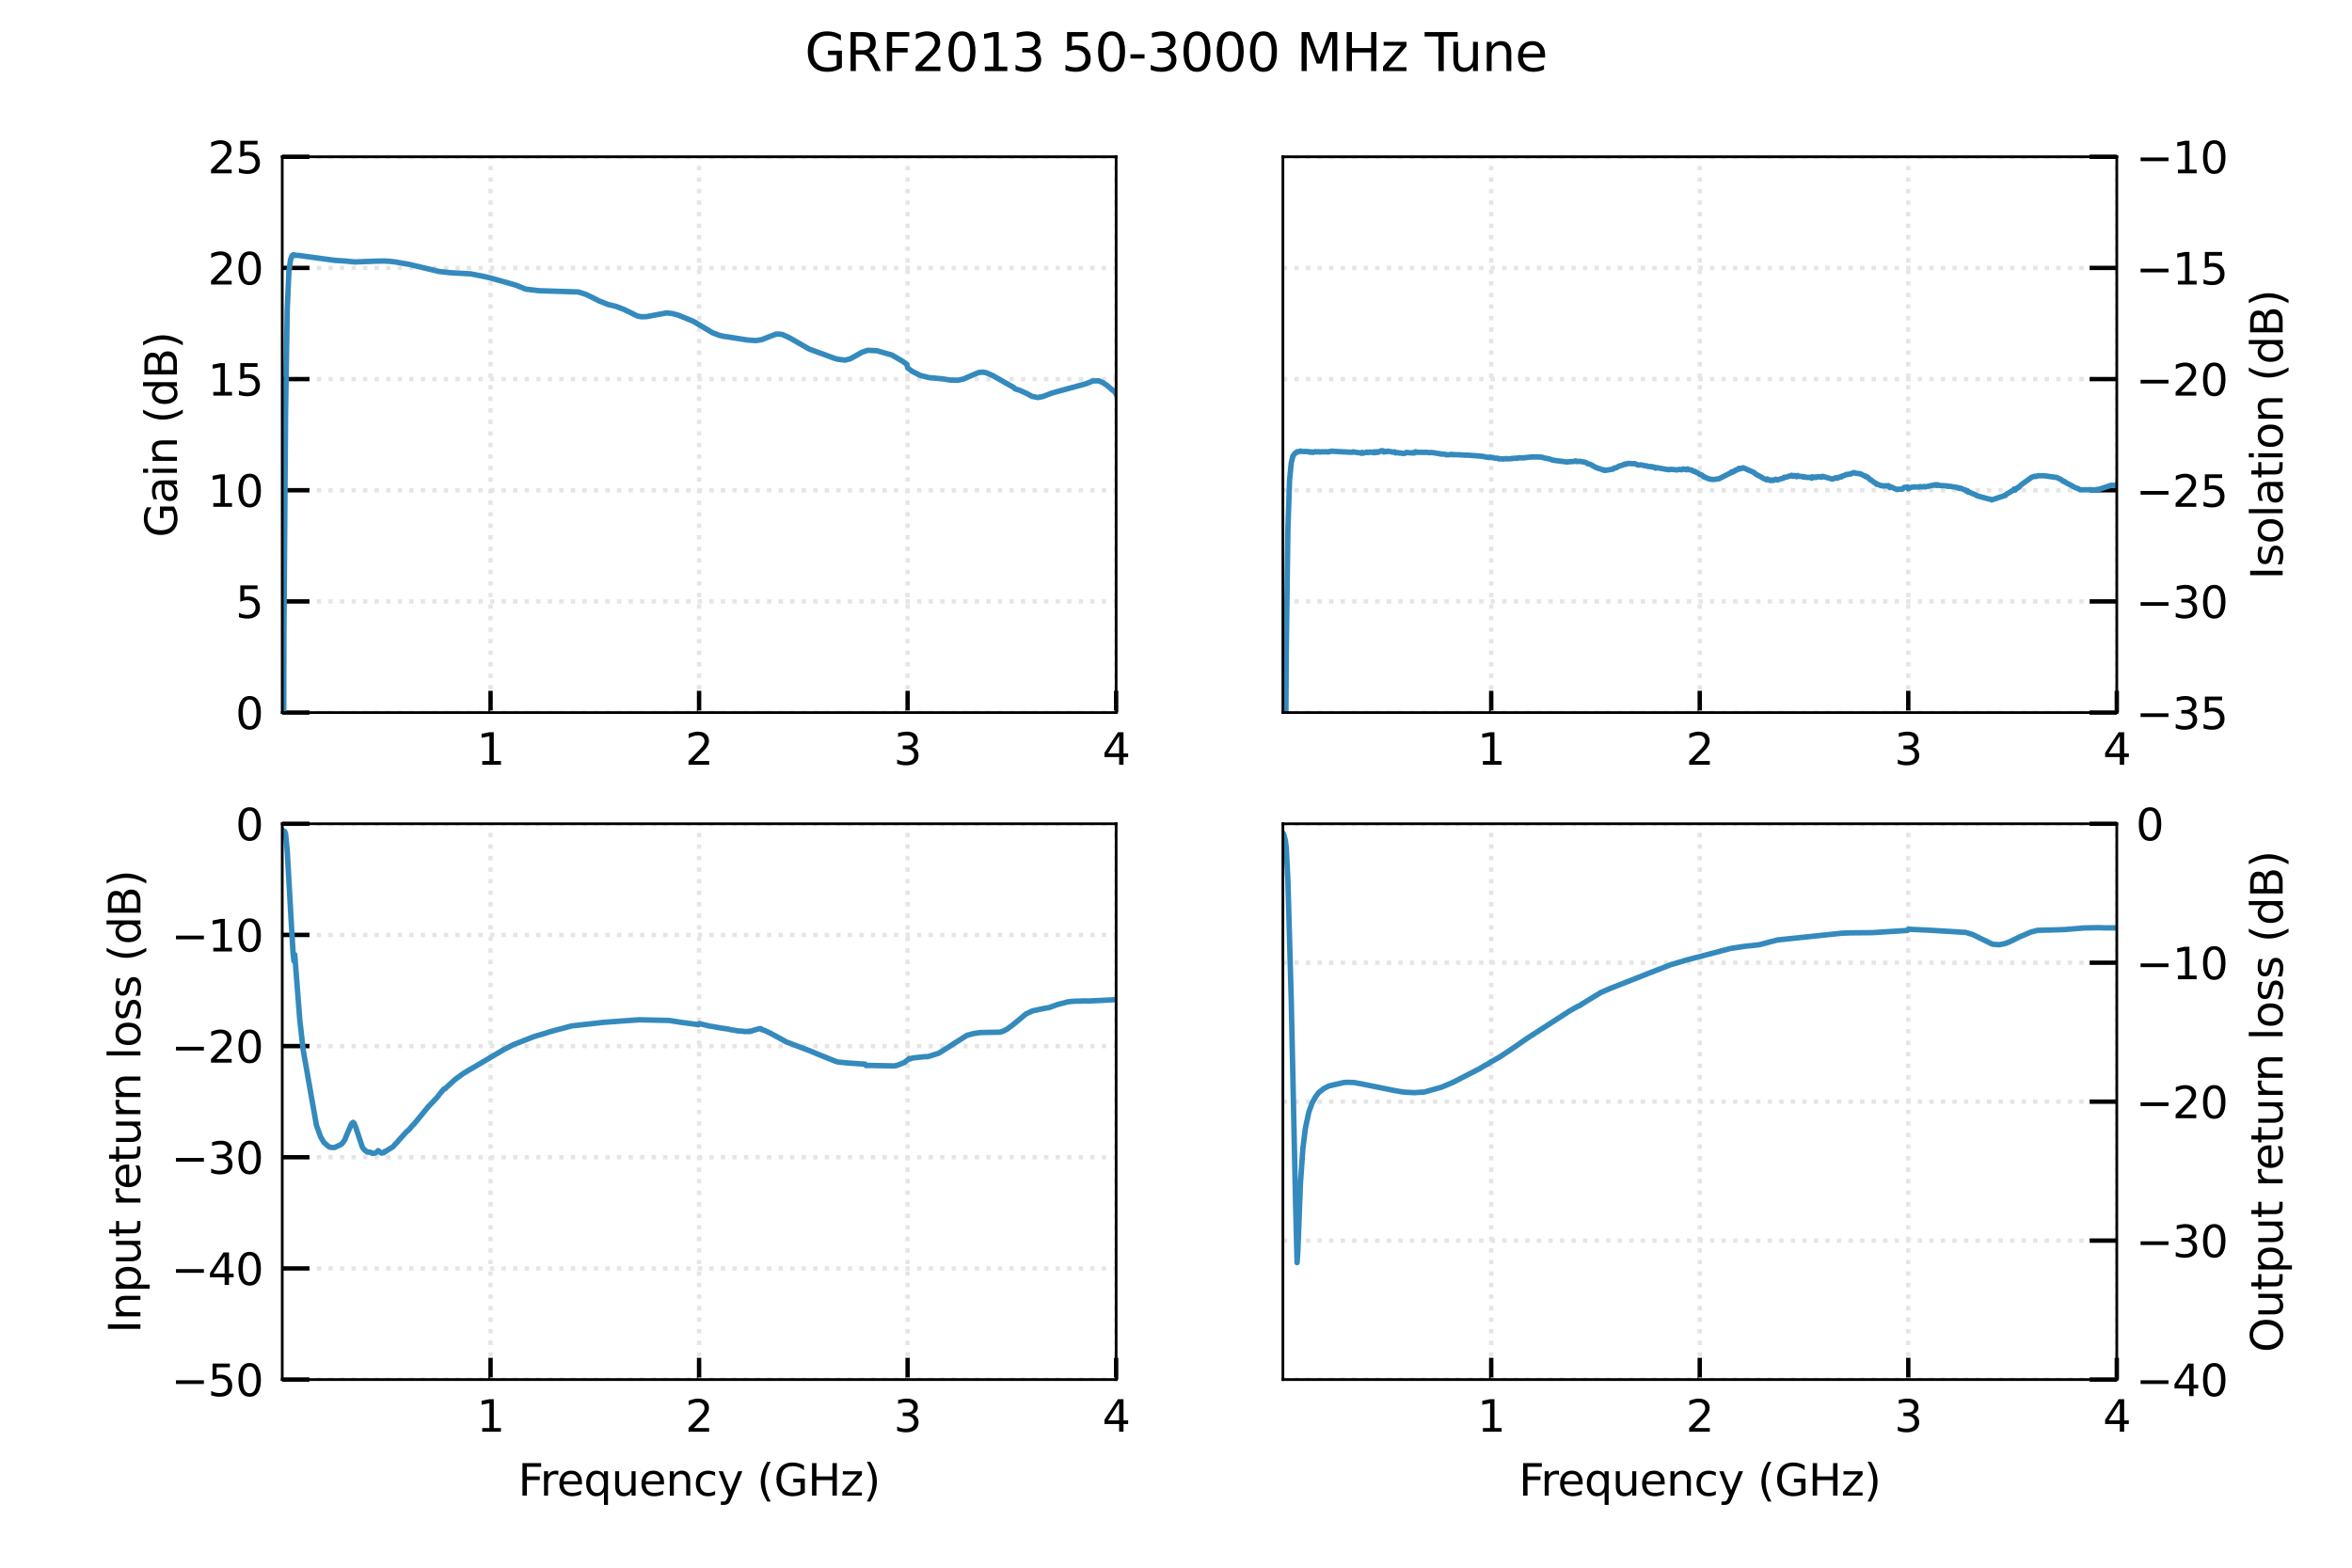 <svg xmlns:xlink="http://www.w3.org/1999/xlink" xmlns="http://www.w3.org/2000/svg" viewBox="0 0 432 288" version="1.1" viewport="0 0 1280px 853px">
 <defs>
  <style type="text/css">*{stroke-linejoin: round; stroke-linecap: butt}</style>
 </defs>
 <g id="figure_1">
  <g id="patch_1">
   <path d="M 0 288  L 432 288  L 432 0  L 0 0  z " style="fill: #ffffff"/>
  </g>
  <g id="axes_1">
   <g id="patch_2">
    <path d="M 51.84 130.909  L 205.004 130.909  L 205.004 28.8  L 51.84 28.8  z " style="fill: #ffffff"/>
   </g>
   <g id="matplotlib.axis_1">
    <g id="xtick_1">
     <g id="line2d_1">
      <path d="M 90.102 130.909  L 90.102 28.8  " clip-path="url(#p403fdc6592)" style="fill: none; stroke-dasharray: 0.8,1.32; stroke-dashoffset: 0; stroke: #e5e5e5; stroke-width: 0.8"/>
     </g>
     <g id="line2d_2">
      <defs>
       <path id="m0cc03bca13" d="M 0 0  L 0 -4  " style="stroke: #000000; stroke-width: 0.8"/>
      </defs>
      <g>
       <use xlink:href="#m0cc03bca13" x="90.102" y="130.909" style="stroke: #000000; stroke-width: 0.8"/>
      </g>
     </g>
     <g id="text_1">
      <!-- 1 -->
      <g transform="translate(87.557 140.488) scale(0.08 -0.08)">
       <defs>
        <path id="DejaVuSans-31" d="M 794 531  L 1825 531  L 1825 4091  L 703 3866  L 703 4441  L 1819 4666  L 2450 4666  L 2450 531  L 3481 531  L 3481 0  L 794 0  L 794 531  z " transform="scale(0.016)"/>
       </defs>
       <use xlink:href="#DejaVuSans-31"/>
      </g>
     </g>
    </g>
    <g id="xtick_2">
     <g id="line2d_3">
      <path d="M 128.403 130.909  L 128.403 28.8  " clip-path="url(#p403fdc6592)" style="fill: none; stroke-dasharray: 0.8,1.32; stroke-dashoffset: 0; stroke: #e5e5e5; stroke-width: 0.8"/>
     </g>
     <g id="line2d_4">
      <g>
       <use xlink:href="#m0cc03bca13" x="128.403" y="130.909" style="stroke: #000000; stroke-width: 0.8"/>
      </g>
     </g>
     <g id="text_2">
      <!-- 2 -->
      <g transform="translate(125.858 140.488) scale(0.08 -0.08)">
       <defs>
        <path id="DejaVuSans-32" d="M 1228 531  L 3431 531  L 3431 0  L 469 0  L 469 531  Q 828 903 1448 1529  Q 2069 2156 2228 2338  Q 2531 2678 2651 2914  Q 2772 3150 2772 3378  Q 2772 3750 2511 3984  Q 2250 4219 1831 4219  Q 1534 4219 1204 4116  Q 875 4013 500 3803  L 500 4441  Q 881 4594 1212 4672  Q 1544 4750 1819 4750  Q 2544 4750 2975 4387  Q 3406 4025 3406 3419  Q 3406 3131 3298 2873  Q 3191 2616 2906 2266  Q 2828 2175 2409 1742  Q 1991 1309 1228 531  z " transform="scale(0.016)"/>
       </defs>
       <use xlink:href="#DejaVuSans-32"/>
      </g>
     </g>
    </g>
    <g id="xtick_3">
     <g id="line2d_5">
      <path d="M 166.703 130.909  L 166.703 28.8  " clip-path="url(#p403fdc6592)" style="fill: none; stroke-dasharray: 0.8,1.32; stroke-dashoffset: 0; stroke: #e5e5e5; stroke-width: 0.8"/>
     </g>
     <g id="line2d_6">
      <g>
       <use xlink:href="#m0cc03bca13" x="166.703" y="130.909" style="stroke: #000000; stroke-width: 0.8"/>
      </g>
     </g>
     <g id="text_3">
      <!-- 3 -->
      <g transform="translate(164.158 140.488) scale(0.08 -0.08)">
       <defs>
        <path id="DejaVuSans-33" d="M 2597 2516  Q 3050 2419 3304 2112  Q 3559 1806 3559 1356  Q 3559 666 3084 287  Q 2609 -91 1734 -91  Q 1441 -91 1130 -33  Q 819 25 488 141  L 488 750  Q 750 597 1062 519  Q 1375 441 1716 441  Q 2309 441 2620 675  Q 2931 909 2931 1356  Q 2931 1769 2642 2001  Q 2353 2234 1838 2234  L 1294 2234  L 1294 2753  L 1863 2753  Q 2328 2753 2575 2939  Q 2822 3125 2822 3475  Q 2822 3834 2567 4026  Q 2313 4219 1838 4219  Q 1578 4219 1281 4162  Q 984 4106 628 3988  L 628 4550  Q 988 4650 1302 4700  Q 1616 4750 1894 4750  Q 2613 4750 3031 4423  Q 3450 4097 3450 3541  Q 3450 3153 3228 2886  Q 3006 2619 2597 2516  z " transform="scale(0.016)"/>
       </defs>
       <use xlink:href="#DejaVuSans-33"/>
      </g>
     </g>
    </g>
    <g id="xtick_4">
     <g id="line2d_7">
      <path d="M 205.004 130.909  L 205.004 28.8  " clip-path="url(#p403fdc6592)" style="fill: none; stroke-dasharray: 0.8,1.32; stroke-dashoffset: 0; stroke: #e5e5e5; stroke-width: 0.8"/>
     </g>
     <g id="line2d_8">
      <g>
       <use xlink:href="#m0cc03bca13" x="205.004" y="130.909" style="stroke: #000000; stroke-width: 0.8"/>
      </g>
     </g>
     <g id="text_4">
      <!-- 4 -->
      <g transform="translate(202.459 140.488) scale(0.08 -0.08)">
       <defs>
        <path id="DejaVuSans-34" d="M 2419 4116  L 825 1625  L 2419 1625  L 2419 4116  z M 2253 4666  L 3047 4666  L 3047 1625  L 3713 1625  L 3713 1100  L 3047 1100  L 3047 0  L 2419 0  L 2419 1100  L 313 1100  L 313 1709  L 2253 4666  z " transform="scale(0.016)"/>
       </defs>
       <use xlink:href="#DejaVuSans-34"/>
      </g>
     </g>
    </g>
   </g>
   <g id="matplotlib.axis_2">
    <g id="ytick_1">
     <g id="line2d_9">
      <path d="M 51.84 130.909  L 205.004 130.909  " clip-path="url(#p403fdc6592)" style="fill: none; stroke-dasharray: 0.8,1.32; stroke-dashoffset: 0; stroke: #e5e5e5; stroke-width: 0.8"/>
     </g>
     <g id="line2d_10">
      <defs>
       <path id="mc0cb8293e0" d="M 0 0  L 5 0  " style="stroke: #000000; stroke-width: 0.8"/>
      </defs>
      <g>
       <use xlink:href="#mc0cb8293e0" x="51.84" y="130.909" style="stroke: #000000; stroke-width: 0.8"/>
      </g>
     </g>
     <g id="text_5">
      <!-- 0 -->
      <g transform="translate(43.25 133.948) scale(0.08 -0.08)">
       <defs>
        <path id="DejaVuSans-30" d="M 2034 4250  Q 1547 4250 1301 3770  Q 1056 3291 1056 2328  Q 1056 1369 1301 889  Q 1547 409 2034 409  Q 2525 409 2770 889  Q 3016 1369 3016 2328  Q 3016 3291 2770 3770  Q 2525 4250 2034 4250  z M 2034 4750  Q 2819 4750 3233 4129  Q 3647 3509 3647 2328  Q 3647 1150 3233 529  Q 2819 -91 2034 -91  Q 1250 -91 836 529  Q 422 1150 422 2328  Q 422 3509 836 4129  Q 1250 4750 2034 4750  z " transform="scale(0.016)"/>
       </defs>
       <use xlink:href="#DejaVuSans-30"/>
      </g>
     </g>
    </g>
    <g id="ytick_2">
     <g id="line2d_11">
      <path d="M 51.84 110.487  L 205.004 110.487  " clip-path="url(#p403fdc6592)" style="fill: none; stroke-dasharray: 0.8,1.32; stroke-dashoffset: 0; stroke: #e5e5e5; stroke-width: 0.8"/>
     </g>
     <g id="line2d_12">
      <g>
       <use xlink:href="#mc0cb8293e0" x="51.84" y="110.487" style="stroke: #000000; stroke-width: 0.8"/>
      </g>
     </g>
     <g id="text_6">
      <!-- 5 -->
      <g transform="translate(43.25 113.527) scale(0.08 -0.08)">
       <defs>
        <path id="DejaVuSans-35" d="M 691 4666  L 3169 4666  L 3169 4134  L 1269 4134  L 1269 2991  Q 1406 3038 1543 3061  Q 1681 3084 1819 3084  Q 2600 3084 3056 2656  Q 3513 2228 3513 1497  Q 3513 744 3044 326  Q 2575 -91 1722 -91  Q 1428 -91 1123 -41  Q 819 9 494 109  L 494 744  Q 775 591 1075 516  Q 1375 441 1709 441  Q 2250 441 2565 725  Q 2881 1009 2881 1497  Q 2881 1984 2565 2268  Q 2250 2553 1709 2553  Q 1456 2553 1204 2497  Q 953 2441 691 2322  L 691 4666  z " transform="scale(0.016)"/>
       </defs>
       <use xlink:href="#DejaVuSans-35"/>
      </g>
     </g>
    </g>
    <g id="ytick_3">
     <g id="line2d_13">
      <path d="M 51.84 90.065  L 205.004 90.065  " clip-path="url(#p403fdc6592)" style="fill: none; stroke-dasharray: 0.8,1.32; stroke-dashoffset: 0; stroke: #e5e5e5; stroke-width: 0.8"/>
     </g>
     <g id="line2d_14">
      <g>
       <use xlink:href="#mc0cb8293e0" x="51.84" y="90.065" style="stroke: #000000; stroke-width: 0.8"/>
      </g>
     </g>
     <g id="text_7">
      <!-- 10 -->
      <g transform="translate(38.16 93.105) scale(0.08 -0.08)">
       <use xlink:href="#DejaVuSans-31"/>
       <use xlink:href="#DejaVuSans-30" x="63.623"/>
      </g>
     </g>
    </g>
    <g id="ytick_4">
     <g id="line2d_15">
      <path d="M 51.84 69.644  L 205.004 69.644  " clip-path="url(#p403fdc6592)" style="fill: none; stroke-dasharray: 0.8,1.32; stroke-dashoffset: 0; stroke: #e5e5e5; stroke-width: 0.8"/>
     </g>
     <g id="line2d_16">
      <g>
       <use xlink:href="#mc0cb8293e0" x="51.84" y="69.644" style="stroke: #000000; stroke-width: 0.8"/>
      </g>
     </g>
     <g id="text_8">
      <!-- 15 -->
      <g transform="translate(38.16 72.683) scale(0.08 -0.08)">
       <use xlink:href="#DejaVuSans-31"/>
       <use xlink:href="#DejaVuSans-35" x="63.623"/>
      </g>
     </g>
    </g>
    <g id="ytick_5">
     <g id="line2d_17">
      <path d="M 51.84 49.222  L 205.004 49.222  " clip-path="url(#p403fdc6592)" style="fill: none; stroke-dasharray: 0.8,1.32; stroke-dashoffset: 0; stroke: #e5e5e5; stroke-width: 0.8"/>
     </g>
     <g id="line2d_18">
      <g>
       <use xlink:href="#mc0cb8293e0" x="51.84" y="49.222" style="stroke: #000000; stroke-width: 0.8"/>
      </g>
     </g>
     <g id="text_9">
      <!-- 20 -->
      <g transform="translate(38.16 52.261) scale(0.08 -0.08)">
       <use xlink:href="#DejaVuSans-32"/>
       <use xlink:href="#DejaVuSans-30" x="63.623"/>
      </g>
     </g>
    </g>
    <g id="ytick_6">
     <g id="line2d_19">
      <path d="M 51.84 28.8  L 205.004 28.8  " clip-path="url(#p403fdc6592)" style="fill: none; stroke-dasharray: 0.8,1.32; stroke-dashoffset: 0; stroke: #e5e5e5; stroke-width: 0.8"/>
     </g>
     <g id="line2d_20">
      <g>
       <use xlink:href="#mc0cb8293e0" x="51.84" y="28.8" style="stroke: #000000; stroke-width: 0.8"/>
      </g>
     </g>
     <g id="text_10">
      <!-- 25 -->
      <g transform="translate(38.16 31.839) scale(0.08 -0.08)">
       <use xlink:href="#DejaVuSans-32"/>
       <use xlink:href="#DejaVuSans-35" x="63.623"/>
      </g>
     </g>
    </g>
    <g id="text_11">
     <!-- Gain (dB) -->
     <g transform="translate(32.496 98.728) rotate(-90) scale(0.08 -0.08)">
      <defs>
       <path id="DejaVuSans-47" d="M 3809 666  L 3809 1919  L 2778 1919  L 2778 2438  L 4434 2438  L 4434 434  Q 4069 175 3628 42  Q 3188 -91 2688 -91  Q 1594 -91 976 548  Q 359 1188 359 2328  Q 359 3472 976 4111  Q 1594 4750 2688 4750  Q 3144 4750 3555 4637  Q 3966 4525 4313 4306  L 4313 3634  Q 3963 3931 3569 4081  Q 3175 4231 2741 4231  Q 1884 4231 1454 3753  Q 1025 3275 1025 2328  Q 1025 1384 1454 906  Q 1884 428 2741 428  Q 3075 428 3337 486  Q 3600 544 3809 666  z " transform="scale(0.016)"/>
       <path id="DejaVuSans-61" d="M 2194 1759  Q 1497 1759 1228 1600  Q 959 1441 959 1056  Q 959 750 1161 570  Q 1363 391 1709 391  Q 2188 391 2477 730  Q 2766 1069 2766 1631  L 2766 1759  L 2194 1759  z M 3341 1997  L 3341 0  L 2766 0  L 2766 531  Q 2569 213 2275 61  Q 1981 -91 1556 -91  Q 1019 -91 701 211  Q 384 513 384 1019  Q 384 1609 779 1909  Q 1175 2209 1959 2209  L 2766 2209  L 2766 2266  Q 2766 2663 2505 2880  Q 2244 3097 1772 3097  Q 1472 3097 1187 3025  Q 903 2953 641 2809  L 641 3341  Q 956 3463 1253 3523  Q 1550 3584 1831 3584  Q 2591 3584 2966 3190  Q 3341 2797 3341 1997  z " transform="scale(0.016)"/>
       <path id="DejaVuSans-69" d="M 603 3500  L 1178 3500  L 1178 0  L 603 0  L 603 3500  z M 603 4863  L 1178 4863  L 1178 4134  L 603 4134  L 603 4863  z " transform="scale(0.016)"/>
       <path id="DejaVuSans-6e" d="M 3513 2113  L 3513 0  L 2938 0  L 2938 2094  Q 2938 2591 2744 2837  Q 2550 3084 2163 3084  Q 1697 3084 1428 2787  Q 1159 2491 1159 1978  L 1159 0  L 581 0  L 581 3500  L 1159 3500  L 1159 2956  Q 1366 3272 1645 3428  Q 1925 3584 2291 3584  Q 2894 3584 3203 3211  Q 3513 2838 3513 2113  z " transform="scale(0.016)"/>
       <path id="DejaVuSans-20" transform="scale(0.016)"/>
       <path id="DejaVuSans-28" d="M 1984 4856  Q 1566 4138 1362 3434  Q 1159 2731 1159 2009  Q 1159 1288 1364 580  Q 1569 -128 1984 -844  L 1484 -844  Q 1016 -109 783 600  Q 550 1309 550 2009  Q 550 2706 781 3412  Q 1013 4119 1484 4856  L 1984 4856  z " transform="scale(0.016)"/>
       <path id="DejaVuSans-64" d="M 2906 2969  L 2906 4863  L 3481 4863  L 3481 0  L 2906 0  L 2906 525  Q 2725 213 2448 61  Q 2172 -91 1784 -91  Q 1150 -91 751 415  Q 353 922 353 1747  Q 353 2572 751 3078  Q 1150 3584 1784 3584  Q 2172 3584 2448 3432  Q 2725 3281 2906 2969  z M 947 1747  Q 947 1113 1208 752  Q 1469 391 1925 391  Q 2381 391 2643 752  Q 2906 1113 2906 1747  Q 2906 2381 2643 2742  Q 2381 3103 1925 3103  Q 1469 3103 1208 2742  Q 947 2381 947 1747  z " transform="scale(0.016)"/>
       <path id="DejaVuSans-42" d="M 1259 2228  L 1259 519  L 2272 519  Q 2781 519 3026 730  Q 3272 941 3272 1375  Q 3272 1813 3026 2020  Q 2781 2228 2272 2228  L 1259 2228  z M 1259 4147  L 1259 2741  L 2194 2741  Q 2656 2741 2882 2914  Q 3109 3088 3109 3444  Q 3109 3797 2882 3972  Q 2656 4147 2194 4147  L 1259 4147  z M 628 4666  L 2241 4666  Q 2963 4666 3353 4366  Q 3744 4066 3744 3513  Q 3744 3084 3544 2831  Q 3344 2578 2956 2516  Q 3422 2416 3680 2098  Q 3938 1781 3938 1306  Q 3938 681 3513 340  Q 3088 0 2303 0  L 628 0  L 628 4666  z " transform="scale(0.016)"/>
       <path id="DejaVuSans-29" d="M 513 4856  L 1013 4856  Q 1481 4119 1714 3412  Q 1947 2706 1947 2009  Q 1947 1309 1714 600  Q 1481 -109 1013 -844  L 513 -844  Q 928 -128 1133 580  Q 1338 1288 1338 2009  Q 1338 2731 1133 3434  Q 928 4138 513 4856  z " transform="scale(0.016)"/>
      </defs>
      <use xlink:href="#DejaVuSans-47"/>
      <use xlink:href="#DejaVuSans-61" x="77.49"/>
      <use xlink:href="#DejaVuSans-69" x="138.77"/>
      <use xlink:href="#DejaVuSans-6e" x="166.553"/>
      <use xlink:href="#DejaVuSans-20" x="229.932"/>
      <use xlink:href="#DejaVuSans-28" x="261.719"/>
      <use xlink:href="#DejaVuSans-64" x="300.732"/>
      <use xlink:href="#DejaVuSans-42" x="364.209"/>
      <use xlink:href="#DejaVuSans-29" x="432.812"/>
     </g>
    </g>
   </g>
   <g id="line2d_21">
    <path d="M 51.84 235.838  L 52.146 116.308  L 52.453 75.516  L 52.759 56.838  L 53.065 49.898  L 53.372 47.67  L 53.678 46.909  L 53.984 46.783  L 54.137 46.918  L 54.75 46.914  L 61.489 47.829  L 63.48 47.96  L 65.165 48.126  L 68.841 47.985  L 70.526 47.947  L 71.598 48.008  L 72.67 48.134  L 74.049 48.375  L 75.121 48.561  L 80.635 49.872  L 82.626 50.098  L 86.455 50.311  L 88.906 50.791  L 90.284 51.124  L 94.726 52.378  L 96.564 53.117  L 99.014 53.408  L 106.213 53.636  L 107.592 54.073  L 109.123 54.812  L 110.042 55.283  L 111.727 55.949  L 113.105 56.277  L 114.637 56.856  L 117.088 58.06  L 117.854 58.198  L 118.773 58.164  L 122.448 57.481  L 123.521 57.606  L 124.593 57.903  L 127.35 59.031  L 130.872 61.125  L 132.098 61.597  L 132.864 61.78  L 133.629 61.884  L 137.305 62.466  L 138.837 62.569  L 139.909 62.4  L 140.981 61.978  L 142.513 61.384  L 143.126 61.372  L 143.738 61.465  L 145.117 62.113  L 148.639 64.132  L 150.937 64.967  L 153.234 65.813  L 153.847 65.994  L 155.225 66.156  L 156.144 65.93  L 157.37 65.256  L 158.289 64.724  L 159.361 64.357  L 161.046 64.432  L 163.803 65.212  L 165.794 66.376  L 166.56 66.921  L 166.713 67.599  L 167.479 68.18  L 169.01 68.961  L 170.542 69.354  L 173.146 69.601  L 174.524 69.82  L 175.903 69.857  L 176.975 69.626  L 178.353 69.025  L 179.732 68.443  L 180.497 68.368  L 181.11 68.46  L 182.335 68.996  L 186.165 71.164  L 186.471 71.448  L 187.39 71.742  L 188.768 72.375  L 189.534 72.81  L 190.606 73.028  L 191.525 72.852  L 192.138 72.621  L 193.21 72.209  L 199.49 70.49  L 200.715 69.985  L 201.787 69.96  L 202.553 70.292  L 203.319 70.803  L 204.697 71.967  L 204.85 72.107  L 205.004 72.413  L 205.004 72.413  " clip-path="url(#p403fdc6592)" style="fill: none; stroke: #348abd; stroke-linecap: square"/>
   </g>
   <g id="patch_3">
    <path d="M 51.84 130.909  L 51.84 28.8  " style="fill: none; stroke: #000000; stroke-width: 0.5; stroke-linejoin: miter; stroke-linecap: square"/>
   </g>
   <g id="patch_4">
    <path d="M 205.004 130.909  L 205.004 28.8  " style="fill: none; stroke: #000000; stroke-width: 0.5; stroke-linejoin: miter; stroke-linecap: square"/>
   </g>
   <g id="patch_5">
    <path d="M 51.84 130.909  L 205.004 130.909  " style="fill: none; stroke: #000000; stroke-width: 0.5; stroke-linejoin: miter; stroke-linecap: square"/>
   </g>
   <g id="patch_6">
    <path d="M 51.84 28.8  L 205.004 28.8  " style="fill: none; stroke: #000000; stroke-width: 0.5; stroke-linejoin: miter; stroke-linecap: square"/>
   </g>
  </g>
  <g id="axes_2">
   <g id="patch_7">
    <path d="M 235.636 130.909  L 388.8 130.909  L 388.8 28.8  L 235.636 28.8  z " style="fill: #ffffff"/>
   </g>
   <g id="matplotlib.axis_3">
    <g id="xtick_5">
     <g id="line2d_22">
      <path d="M 273.899 130.909  L 273.899 28.8  " clip-path="url(#pb33713f7cf)" style="fill: none; stroke-dasharray: 0.8,1.32; stroke-dashoffset: 0; stroke: #e5e5e5; stroke-width: 0.8"/>
     </g>
     <g id="line2d_23">
      <g>
       <use xlink:href="#m0cc03bca13" x="273.899" y="130.909" style="stroke: #000000; stroke-width: 0.8"/>
      </g>
     </g>
     <g id="text_12">
      <!-- 1 -->
      <g transform="translate(271.354 140.488) scale(0.08 -0.08)">
       <use xlink:href="#DejaVuSans-31"/>
      </g>
     </g>
    </g>
    <g id="xtick_6">
     <g id="line2d_24">
      <path d="M 312.199 130.909  L 312.199 28.8  " clip-path="url(#pb33713f7cf)" style="fill: none; stroke-dasharray: 0.8,1.32; stroke-dashoffset: 0; stroke: #e5e5e5; stroke-width: 0.8"/>
     </g>
     <g id="line2d_25">
      <g>
       <use xlink:href="#m0cc03bca13" x="312.199" y="130.909" style="stroke: #000000; stroke-width: 0.8"/>
      </g>
     </g>
     <g id="text_13">
      <!-- 2 -->
      <g transform="translate(309.654 140.488) scale(0.08 -0.08)">
       <use xlink:href="#DejaVuSans-32"/>
      </g>
     </g>
    </g>
    <g id="xtick_7">
     <g id="line2d_26">
      <path d="M 350.5 130.909  L 350.5 28.8  " clip-path="url(#pb33713f7cf)" style="fill: none; stroke-dasharray: 0.8,1.32; stroke-dashoffset: 0; stroke: #e5e5e5; stroke-width: 0.8"/>
     </g>
     <g id="line2d_27">
      <g>
       <use xlink:href="#m0cc03bca13" x="350.5" y="130.909" style="stroke: #000000; stroke-width: 0.8"/>
      </g>
     </g>
     <g id="text_14">
      <!-- 3 -->
      <g transform="translate(347.955 140.488) scale(0.08 -0.08)">
       <use xlink:href="#DejaVuSans-33"/>
      </g>
     </g>
    </g>
    <g id="xtick_8">
     <g id="line2d_28">
      <path d="M 388.8 130.909  L 388.8 28.8  " clip-path="url(#pb33713f7cf)" style="fill: none; stroke-dasharray: 0.8,1.32; stroke-dashoffset: 0; stroke: #e5e5e5; stroke-width: 0.8"/>
     </g>
     <g id="line2d_29">
      <g>
       <use xlink:href="#m0cc03bca13" x="388.8" y="130.909" style="stroke: #000000; stroke-width: 0.8"/>
      </g>
     </g>
     <g id="text_15">
      <!-- 4 -->
      <g transform="translate(386.255 140.488) scale(0.08 -0.08)">
       <use xlink:href="#DejaVuSans-34"/>
      </g>
     </g>
    </g>
   </g>
   <g id="matplotlib.axis_4">
    <g id="ytick_7">
     <g id="line2d_30">
      <path d="M 235.636 130.909  L 388.8 130.909  " clip-path="url(#pb33713f7cf)" style="fill: none; stroke-dasharray: 0.8,1.32; stroke-dashoffset: 0; stroke: #e5e5e5; stroke-width: 0.8"/>
     </g>
     <g id="line2d_31">
      <defs>
       <path id="mf56d56d991" d="M 0 0  L -5 0  " style="stroke: #000000; stroke-width: 0.8"/>
      </defs>
      <g>
       <use xlink:href="#mf56d56d991" x="388.8" y="130.909" style="stroke: #000000; stroke-width: 0.8"/>
      </g>
     </g>
     <g id="text_16">
      <!-- &#8722;35 -->
      <g transform="translate(392.3 133.948) scale(0.08 -0.08)">
       <defs>
        <path id="DejaVuSans-2212" d="M 678 2272  L 4684 2272  L 4684 1741  L 678 1741  L 678 2272  z " transform="scale(0.016)"/>
       </defs>
       <use xlink:href="#DejaVuSans-2212"/>
       <use xlink:href="#DejaVuSans-33" x="83.789"/>
       <use xlink:href="#DejaVuSans-35" x="147.412"/>
      </g>
     </g>
    </g>
    <g id="ytick_8">
     <g id="line2d_32">
      <path d="M 235.636 110.487  L 388.8 110.487  " clip-path="url(#pb33713f7cf)" style="fill: none; stroke-dasharray: 0.8,1.32; stroke-dashoffset: 0; stroke: #e5e5e5; stroke-width: 0.8"/>
     </g>
     <g id="line2d_33">
      <g>
       <use xlink:href="#mf56d56d991" x="388.8" y="110.487" style="stroke: #000000; stroke-width: 0.8"/>
      </g>
     </g>
     <g id="text_17">
      <!-- &#8722;30 -->
      <g transform="translate(392.3 113.527) scale(0.08 -0.08)">
       <use xlink:href="#DejaVuSans-2212"/>
       <use xlink:href="#DejaVuSans-33" x="83.789"/>
       <use xlink:href="#DejaVuSans-30" x="147.412"/>
      </g>
     </g>
    </g>
    <g id="ytick_9">
     <g id="line2d_34">
      <path d="M 235.636 90.065  L 388.8 90.065  " clip-path="url(#pb33713f7cf)" style="fill: none; stroke-dasharray: 0.8,1.32; stroke-dashoffset: 0; stroke: #e5e5e5; stroke-width: 0.8"/>
     </g>
     <g id="line2d_35">
      <g>
       <use xlink:href="#mf56d56d991" x="388.8" y="90.065" style="stroke: #000000; stroke-width: 0.8"/>
      </g>
     </g>
     <g id="text_18">
      <!-- &#8722;25 -->
      <g transform="translate(392.3 93.105) scale(0.08 -0.08)">
       <use xlink:href="#DejaVuSans-2212"/>
       <use xlink:href="#DejaVuSans-32" x="83.789"/>
       <use xlink:href="#DejaVuSans-35" x="147.412"/>
      </g>
     </g>
    </g>
    <g id="ytick_10">
     <g id="line2d_36">
      <path d="M 235.636 69.644  L 388.8 69.644  " clip-path="url(#pb33713f7cf)" style="fill: none; stroke-dasharray: 0.8,1.32; stroke-dashoffset: 0; stroke: #e5e5e5; stroke-width: 0.8"/>
     </g>
     <g id="line2d_37">
      <g>
       <use xlink:href="#mf56d56d991" x="388.8" y="69.644" style="stroke: #000000; stroke-width: 0.8"/>
      </g>
     </g>
     <g id="text_19">
      <!-- &#8722;20 -->
      <g transform="translate(392.3 72.683) scale(0.08 -0.08)">
       <use xlink:href="#DejaVuSans-2212"/>
       <use xlink:href="#DejaVuSans-32" x="83.789"/>
       <use xlink:href="#DejaVuSans-30" x="147.412"/>
      </g>
     </g>
    </g>
    <g id="ytick_11">
     <g id="line2d_38">
      <path d="M 235.636 49.222  L 388.8 49.222  " clip-path="url(#pb33713f7cf)" style="fill: none; stroke-dasharray: 0.8,1.32; stroke-dashoffset: 0; stroke: #e5e5e5; stroke-width: 0.8"/>
     </g>
     <g id="line2d_39">
      <g>
       <use xlink:href="#mf56d56d991" x="388.8" y="49.222" style="stroke: #000000; stroke-width: 0.8"/>
      </g>
     </g>
     <g id="text_20">
      <!-- &#8722;15 -->
      <g transform="translate(392.3 52.261) scale(0.08 -0.08)">
       <use xlink:href="#DejaVuSans-2212"/>
       <use xlink:href="#DejaVuSans-31" x="83.789"/>
       <use xlink:href="#DejaVuSans-35" x="147.412"/>
      </g>
     </g>
    </g>
    <g id="ytick_12">
     <g id="line2d_40">
      <path d="M 235.636 28.8  L 388.8 28.8  " clip-path="url(#pb33713f7cf)" style="fill: none; stroke-dasharray: 0.8,1.32; stroke-dashoffset: 0; stroke: #e5e5e5; stroke-width: 0.8"/>
     </g>
     <g id="line2d_41">
      <g>
       <use xlink:href="#mf56d56d991" x="388.8" y="28.8" style="stroke: #000000; stroke-width: 0.8"/>
      </g>
     </g>
     <g id="text_21">
      <!-- &#8722;10 -->
      <g transform="translate(392.3 31.839) scale(0.08 -0.08)">
       <use xlink:href="#DejaVuSans-2212"/>
       <use xlink:href="#DejaVuSans-31" x="83.789"/>
       <use xlink:href="#DejaVuSans-30" x="147.412"/>
      </g>
     </g>
    </g>
    <g id="text_22">
     <!-- Isolation (dB) -->
     <g transform="translate(419.262 106.466) rotate(-90) scale(0.08 -0.08)">
      <defs>
       <path id="DejaVuSans-49" d="M 628 4666  L 1259 4666  L 1259 0  L 628 0  L 628 4666  z " transform="scale(0.016)"/>
       <path id="DejaVuSans-73" d="M 2834 3397  L 2834 2853  Q 2591 2978 2328 3040  Q 2066 3103 1784 3103  Q 1356 3103 1142 2972  Q 928 2841 928 2578  Q 928 2378 1081 2264  Q 1234 2150 1697 2047  L 1894 2003  Q 2506 1872 2764 1633  Q 3022 1394 3022 966  Q 3022 478 2636 193  Q 2250 -91 1575 -91  Q 1294 -91 989 -36  Q 684 19 347 128  L 347 722  Q 666 556 975 473  Q 1284 391 1588 391  Q 1994 391 2212 530  Q 2431 669 2431 922  Q 2431 1156 2273 1281  Q 2116 1406 1581 1522  L 1381 1569  Q 847 1681 609 1914  Q 372 2147 372 2553  Q 372 3047 722 3315  Q 1072 3584 1716 3584  Q 2034 3584 2315 3537  Q 2597 3491 2834 3397  z " transform="scale(0.016)"/>
       <path id="DejaVuSans-6f" d="M 1959 3097  Q 1497 3097 1228 2736  Q 959 2375 959 1747  Q 959 1119 1226 758  Q 1494 397 1959 397  Q 2419 397 2687 759  Q 2956 1122 2956 1747  Q 2956 2369 2687 2733  Q 2419 3097 1959 3097  z M 1959 3584  Q 2709 3584 3137 3096  Q 3566 2609 3566 1747  Q 3566 888 3137 398  Q 2709 -91 1959 -91  Q 1206 -91 779 398  Q 353 888 353 1747  Q 353 2609 779 3096  Q 1206 3584 1959 3584  z " transform="scale(0.016)"/>
       <path id="DejaVuSans-6c" d="M 603 4863  L 1178 4863  L 1178 0  L 603 0  L 603 4863  z " transform="scale(0.016)"/>
       <path id="DejaVuSans-74" d="M 1172 4494  L 1172 3500  L 2356 3500  L 2356 3053  L 1172 3053  L 1172 1153  Q 1172 725 1289 603  Q 1406 481 1766 481  L 2356 481  L 2356 0  L 1766 0  Q 1100 0 847 248  Q 594 497 594 1153  L 594 3053  L 172 3053  L 172 3500  L 594 3500  L 594 4494  L 1172 4494  z " transform="scale(0.016)"/>
      </defs>
      <use xlink:href="#DejaVuSans-49"/>
      <use xlink:href="#DejaVuSans-73" x="29.492"/>
      <use xlink:href="#DejaVuSans-6f" x="81.592"/>
      <use xlink:href="#DejaVuSans-6c" x="142.773"/>
      <use xlink:href="#DejaVuSans-61" x="170.557"/>
      <use xlink:href="#DejaVuSans-74" x="231.836"/>
      <use xlink:href="#DejaVuSans-69" x="271.045"/>
      <use xlink:href="#DejaVuSans-6f" x="298.828"/>
      <use xlink:href="#DejaVuSans-6e" x="360.01"/>
      <use xlink:href="#DejaVuSans-20" x="423.389"/>
      <use xlink:href="#DejaVuSans-28" x="455.176"/>
      <use xlink:href="#DejaVuSans-64" x="494.189"/>
      <use xlink:href="#DejaVuSans-42" x="557.666"/>
      <use xlink:href="#DejaVuSans-29" x="626.27"/>
     </g>
    </g>
   </g>
   <g id="line2d_42">
    <path d="M 235.728 289  L 235.943 171.078  L 236.249 119.983  L 236.555 97.01  L 236.862 88.18  L 237.168 85.041  L 237.474 83.773  L 237.934 83.201  L 238.087 83.151  L 238.24 82.982  L 238.393 83.026  L 238.853 82.864  L 239.159 82.943  L 240.231 82.948  L 240.538 83.073  L 240.691 83.003  L 240.844 83.085  L 240.997 83.028  L 241.15 83.117  L 241.61 82.959  L 241.916 83.029  L 242.222 82.977  L 242.376 83.051  L 242.682 83.006  L 243.754 83  L 243.907 83.046  L 244.214 82.941  L 244.52 82.925  L 244.673 82.866  L 244.979 82.915  L 248.349 83.095  L 248.502 83.004  L 249.421 83.152  L 249.881 83.188  L 250.034 83.278  L 250.187 83.1  L 250.34 83.254  L 251.106 83.058  L 251.259 83.155  L 251.565 83.036  L 251.719 83.101  L 252.025 83.065  L 252.331 83.175  L 252.484 82.993  L 252.638 83.158  L 252.944 82.984  L 253.097 83.101  L 253.71 82.799  L 253.863 82.907  L 254.016 82.809  L 254.169 83.028  L 254.322 82.92  L 254.475 83.008  L 254.629 82.921  L 254.782 82.981  L 254.935 82.878  L 255.854 83.067  L 256.16 83.009  L 256.313 83.202  L 256.773 83.139  L 257.079 83.255  L 257.232 83.207  L 257.692 83.314  L 258.151 83.243  L 258.305 83.113  L 259.224 83.211  L 259.377 83.158  L 259.53 83.229  L 259.683 83.123  L 259.836 83.204  L 259.989 82.986  L 260.296 83.084  L 260.602 83.1  L 262.134 83.099  L 262.593 83.17  L 262.899 83.11  L 264.278 83.334  L 264.431 83.318  L 264.584 83.415  L 264.891 83.426  L 265.35 83.432  L 265.656 83.557  L 266.116 83.538  L 266.422 83.505  L 266.575 83.451  L 266.882 83.526  L 267.801 83.533  L 268.873 83.602  L 269.179 83.629  L 269.486 83.607  L 272.396 83.837  L 272.855 83.964  L 273.315 84.008  L 273.468 84.061  L 273.621 83.972  L 274.08 84.092  L 274.234 84.058  L 274.54 84.171  L 275.153 84.191  L 275.306 84.317  L 275.612 84.288  L 276.072 84.333  L 276.378 84.264  L 276.531 84.316  L 276.684 84.246  L 276.991 84.301  L 278.522 84.161  L 278.675 84.207  L 278.982 84.085  L 279.747 84.124  L 280.054 84.085  L 281.432 83.939  L 283.117 83.975  L 283.883 84.191  L 284.342 84.255  L 284.802 84.382  L 285.108 84.513  L 285.568 84.588  L 287.865 84.88  L 288.325 84.809  L 288.784 84.803  L 289.09 84.76  L 289.397 84.662  L 289.55 84.791  L 290.163 84.75  L 290.469 84.805  L 291.235 84.931  L 291.541 85.161  L 292.154 85.328  L 292.46 85.507  L 293.073 85.861  L 293.532 86.031  L 293.992 86.161  L 294.298 86.277  L 294.451 86.357  L 294.604 86.301  L 294.758 86.43  L 295.064 86.38  L 296.289 86.174  L 296.442 85.994  L 296.902 85.926  L 297.361 85.618  L 297.668 85.553  L 298.127 85.416  L 298.433 85.239  L 298.587 85.299  L 299.046 85.126  L 299.659 85.185  L 300.271 85.172  L 300.884 85.438  L 301.497 85.402  L 301.956 85.526  L 302.263 85.595  L 302.416 85.567  L 302.722 85.705  L 303.182 85.704  L 303.335 85.789  L 303.488 85.721  L 303.794 85.876  L 303.947 85.843  L 304.101 86.012  L 304.254 85.897  L 305.326 86.097  L 305.938 86.212  L 306.551 86.294  L 306.704 86.226  L 307.011 86.239  L 307.623 86.274  L 307.93 86.338  L 308.389 86.237  L 308.849 86.304  L 309.155 86.15  L 309.768 86.31  L 309.921 86.148  L 310.38 86.316  L 310.687 86.355  L 311.146 86.625  L 311.299 86.602  L 311.606 86.814  L 311.912 86.915  L 312.218 87.178  L 312.525 87.231  L 312.984 87.629  L 313.137 87.606  L 313.29 87.764  L 313.597 87.853  L 313.903 87.987  L 314.516 88.085  L 314.975 88.061  L 315.741 87.949  L 317.885 86.861  L 318.038 86.693  L 318.192 86.758  L 318.345 86.585  L 318.498 86.607  L 318.804 86.353  L 318.957 86.373  L 319.417 86.029  L 319.57 86.161  L 319.876 86.018  L 320.03 86.041  L 320.183 85.932  L 322.174 86.807  L 322.48 87.101  L 323.093 87.423  L 324.012 87.953  L 324.318 88.047  L 324.471 88.159  L 324.624 87.989  L 325.084 88.27  L 325.237 88.182  L 325.39 88.284  L 325.543 88.178  L 325.697 88.264  L 326.156 88.042  L 326.462 88.172  L 327.228 87.924  L 327.535 87.867  L 327.688 87.669  L 328.147 87.662  L 328.607 87.455  L 328.913 87.457  L 329.066 87.313  L 329.373 87.503  L 329.526 87.348  L 329.985 87.579  L 330.138 87.359  L 330.445 87.512  L 331.057 87.533  L 331.21 87.647  L 331.364 87.564  L 331.823 87.711  L 332.589 87.684  L 332.742 87.863  L 332.895 87.592  L 333.202 87.693  L 333.355 87.724  L 333.508 87.611  L 333.661 87.689  L 333.967 87.576  L 334.427 87.633  L 334.58 87.672  L 334.733 87.501  L 336.571 88.026  L 336.878 87.865  L 337.031 87.88  L 337.184 87.757  L 337.49 87.854  L 337.643 87.7  L 337.95 87.676  L 338.103 87.559  L 338.256 87.597  L 338.409 87.416  L 338.715 87.376  L 339.175 87.129  L 339.328 87.189  L 339.788 87.062  L 339.941 87.081  L 340.247 86.909  L 340.553 86.816  L 340.86 86.965  L 341.166 86.951  L 341.319 87.025  L 341.626 87.007  L 342.391 87.393  L 342.545 87.393  L 342.698 87.584  L 343.004 87.632  L 343.464 88.103  L 343.617 88.136  L 343.923 88.393  L 344.383 88.717  L 344.536 88.755  L 344.689 88.972  L 344.995 89.004  L 345.455 89.217  L 345.761 89.206  L 345.914 89.3  L 346.374 89.223  L 346.68 89.318  L 346.833 89.209  L 347.139 89.588  L 347.293 89.421  L 348.058 89.778  L 348.518 89.935  L 348.824 89.845  L 349.131 89.884  L 349.437 89.855  L 349.743 89.536  L 350.05 89.511  L 350.356 89.442  L 350.509 89.797  L 350.969 89.533  L 351.734 89.45  L 352.347 89.474  L 352.5 89.485  L 352.653 89.376  L 352.96 89.44  L 353.266 89.436  L 353.419 89.369  L 353.572 89.46  L 354.951 89.158  L 355.257 89.136  L 355.41 89.05  L 355.717 89.193  L 355.87 89.045  L 356.176 89.18  L 357.555 89.258  L 357.708 89.352  L 358.014 89.321  L 359.546 89.559  L 359.699 89.692  L 359.852 89.628  L 360.005 89.754  L 360.158 89.694  L 360.771 89.981  L 360.924 89.981  L 361.231 90.257  L 361.384 90.157  L 361.537 90.412  L 361.69 90.383  L 361.996 90.543  L 362.915 90.935  L 363.222 91.117  L 363.528 91.185  L 365.213 91.656  L 365.519 91.686  L 365.825 91.843  L 367.817 91.167  L 368.123 91.029  L 368.276 91.06  L 368.582 90.743  L 368.889 90.582  L 369.808 90.039  L 369.961 89.819  L 370.114 90.052  L 370.574 89.57  L 370.727 89.603  L 371.186 89.095  L 373.177 87.667  L 373.79 87.477  L 373.943 87.54  L 374.403 87.388  L 374.709 87.402  L 375.015 87.391  L 375.475 87.409  L 375.934 87.461  L 377.772 87.722  L 378.538 88.08  L 378.998 88.444  L 379.151 88.439  L 379.61 88.759  L 380.529 89.219  L 380.989 89.499  L 381.754 89.79  L 382.061 89.977  L 382.52 89.977  L 384.205 89.967  L 384.358 90.023  L 384.665 89.976  L 384.818 90.064  L 384.971 89.959  L 385.124 90.034  L 385.277 89.882  L 385.43 89.976  L 385.737 89.824  L 387.728 89.159  L 388.341 89.171  L 388.647 89.219  L 388.8 88.996  L 388.8 88.996  " clip-path="url(#pb33713f7cf)" style="fill: none; stroke: #348abd; stroke-linecap: square"/>
   </g>
   <g id="patch_8">
    <path d="M 235.636 130.909  L 235.636 28.8  " style="fill: none; stroke: #000000; stroke-width: 0.5; stroke-linejoin: miter; stroke-linecap: square"/>
   </g>
   <g id="patch_9">
    <path d="M 388.8 130.909  L 388.8 28.8  " style="fill: none; stroke: #000000; stroke-width: 0.5; stroke-linejoin: miter; stroke-linecap: square"/>
   </g>
   <g id="patch_10">
    <path d="M 235.636 130.909  L 388.8 130.909  " style="fill: none; stroke: #000000; stroke-width: 0.5; stroke-linejoin: miter; stroke-linecap: square"/>
   </g>
   <g id="patch_11">
    <path d="M 235.636 28.8  L 388.8 28.8  " style="fill: none; stroke: #000000; stroke-width: 0.5; stroke-linejoin: miter; stroke-linecap: square"/>
   </g>
  </g>
  <g id="axes_3">
   <g id="patch_12">
    <path d="M 51.84 253.44  L 205.004 253.44  L 205.004 151.331  L 51.84 151.331  z " style="fill: #ffffff"/>
   </g>
   <g id="matplotlib.axis_5">
    <g id="xtick_9">
     <g id="line2d_43">
      <path d="M 90.102 253.44  L 90.102 151.331  " clip-path="url(#p71bce91d3c)" style="fill: none; stroke-dasharray: 0.8,1.32; stroke-dashoffset: 0; stroke: #e5e5e5; stroke-width: 0.8"/>
     </g>
     <g id="line2d_44">
      <g>
       <use xlink:href="#m0cc03bca13" x="90.102" y="253.44" style="stroke: #000000; stroke-width: 0.8"/>
      </g>
     </g>
     <g id="text_23">
      <!-- 1 -->
      <g transform="translate(87.557 263.019) scale(0.08 -0.08)">
       <use xlink:href="#DejaVuSans-31"/>
      </g>
     </g>
    </g>
    <g id="xtick_10">
     <g id="line2d_45">
      <path d="M 128.403 253.44  L 128.403 151.331  " clip-path="url(#p71bce91d3c)" style="fill: none; stroke-dasharray: 0.8,1.32; stroke-dashoffset: 0; stroke: #e5e5e5; stroke-width: 0.8"/>
     </g>
     <g id="line2d_46">
      <g>
       <use xlink:href="#m0cc03bca13" x="128.403" y="253.44" style="stroke: #000000; stroke-width: 0.8"/>
      </g>
     </g>
     <g id="text_24">
      <!-- 2 -->
      <g transform="translate(125.858 263.019) scale(0.08 -0.08)">
       <use xlink:href="#DejaVuSans-32"/>
      </g>
     </g>
    </g>
    <g id="xtick_11">
     <g id="line2d_47">
      <path d="M 166.703 253.44  L 166.703 151.331  " clip-path="url(#p71bce91d3c)" style="fill: none; stroke-dasharray: 0.8,1.32; stroke-dashoffset: 0; stroke: #e5e5e5; stroke-width: 0.8"/>
     </g>
     <g id="line2d_48">
      <g>
       <use xlink:href="#m0cc03bca13" x="166.703" y="253.44" style="stroke: #000000; stroke-width: 0.8"/>
      </g>
     </g>
     <g id="text_25">
      <!-- 3 -->
      <g transform="translate(164.158 263.019) scale(0.08 -0.08)">
       <use xlink:href="#DejaVuSans-33"/>
      </g>
     </g>
    </g>
    <g id="xtick_12">
     <g id="line2d_49">
      <path d="M 205.004 253.44  L 205.004 151.331  " clip-path="url(#p71bce91d3c)" style="fill: none; stroke-dasharray: 0.8,1.32; stroke-dashoffset: 0; stroke: #e5e5e5; stroke-width: 0.8"/>
     </g>
     <g id="line2d_50">
      <g>
       <use xlink:href="#m0cc03bca13" x="205.004" y="253.44" style="stroke: #000000; stroke-width: 0.8"/>
      </g>
     </g>
     <g id="text_26">
      <!-- 4 -->
      <g transform="translate(202.459 263.019) scale(0.08 -0.08)">
       <use xlink:href="#DejaVuSans-34"/>
      </g>
     </g>
    </g>
    <g id="text_27">
     <!-- Frequency (GHz) -->
     <g transform="translate(95.159 274.761) scale(0.08 -0.08)">
      <defs>
       <path id="DejaVuSans-46" d="M 628 4666  L 3309 4666  L 3309 4134  L 1259 4134  L 1259 2759  L 3109 2759  L 3109 2228  L 1259 2228  L 1259 0  L 628 0  L 628 4666  z " transform="scale(0.016)"/>
       <path id="DejaVuSans-72" d="M 2631 2963  Q 2534 3019 2420 3045  Q 2306 3072 2169 3072  Q 1681 3072 1420 2755  Q 1159 2438 1159 1844  L 1159 0  L 581 0  L 581 3500  L 1159 3500  L 1159 2956  Q 1341 3275 1631 3429  Q 1922 3584 2338 3584  Q 2397 3584 2469 3576  Q 2541 3569 2628 3553  L 2631 2963  z " transform="scale(0.016)"/>
       <path id="DejaVuSans-65" d="M 3597 1894  L 3597 1613  L 953 1613  Q 991 1019 1311 708  Q 1631 397 2203 397  Q 2534 397 2845 478  Q 3156 559 3463 722  L 3463 178  Q 3153 47 2828 -22  Q 2503 -91 2169 -91  Q 1331 -91 842 396  Q 353 884 353 1716  Q 353 2575 817 3079  Q 1281 3584 2069 3584  Q 2775 3584 3186 3129  Q 3597 2675 3597 1894  z M 3022 2063  Q 3016 2534 2758 2815  Q 2500 3097 2075 3097  Q 1594 3097 1305 2825  Q 1016 2553 972 2059  L 3022 2063  z " transform="scale(0.016)"/>
       <path id="DejaVuSans-71" d="M 947 1747  Q 947 1113 1208 752  Q 1469 391 1925 391  Q 2381 391 2643 752  Q 2906 1113 2906 1747  Q 2906 2381 2643 2742  Q 2381 3103 1925 3103  Q 1469 3103 1208 2742  Q 947 2381 947 1747  z M 2906 525  Q 2725 213 2448 61  Q 2172 -91 1784 -91  Q 1150 -91 751 415  Q 353 922 353 1747  Q 353 2572 751 3078  Q 1150 3584 1784 3584  Q 2172 3584 2448 3432  Q 2725 3281 2906 2969  L 2906 3500  L 3481 3500  L 3481 -1331  L 2906 -1331  L 2906 525  z " transform="scale(0.016)"/>
       <path id="DejaVuSans-75" d="M 544 1381  L 544 3500  L 1119 3500  L 1119 1403  Q 1119 906 1312 657  Q 1506 409 1894 409  Q 2359 409 2629 706  Q 2900 1003 2900 1516  L 2900 3500  L 3475 3500  L 3475 0  L 2900 0  L 2900 538  Q 2691 219 2414 64  Q 2138 -91 1772 -91  Q 1169 -91 856 284  Q 544 659 544 1381  z M 1991 3584  L 1991 3584  z " transform="scale(0.016)"/>
       <path id="DejaVuSans-63" d="M 3122 3366  L 3122 2828  Q 2878 2963 2633 3030  Q 2388 3097 2138 3097  Q 1578 3097 1268 2742  Q 959 2388 959 1747  Q 959 1106 1268 751  Q 1578 397 2138 397  Q 2388 397 2633 464  Q 2878 531 3122 666  L 3122 134  Q 2881 22 2623 -34  Q 2366 -91 2075 -91  Q 1284 -91 818 406  Q 353 903 353 1747  Q 353 2603 823 3093  Q 1294 3584 2113 3584  Q 2378 3584 2631 3529  Q 2884 3475 3122 3366  z " transform="scale(0.016)"/>
       <path id="DejaVuSans-79" d="M 2059 -325  Q 1816 -950 1584 -1140  Q 1353 -1331 966 -1331  L 506 -1331  L 506 -850  L 844 -850  Q 1081 -850 1212 -737  Q 1344 -625 1503 -206  L 1606 56  L 191 3500  L 800 3500  L 1894 763  L 2988 3500  L 3597 3500  L 2059 -325  z " transform="scale(0.016)"/>
       <path id="DejaVuSans-48" d="M 628 4666  L 1259 4666  L 1259 2753  L 3553 2753  L 3553 4666  L 4184 4666  L 4184 0  L 3553 0  L 3553 2222  L 1259 2222  L 1259 0  L 628 0  L 628 4666  z " transform="scale(0.016)"/>
       <path id="DejaVuSans-7a" d="M 353 3500  L 3084 3500  L 3084 2975  L 922 459  L 3084 459  L 3084 0  L 275 0  L 275 525  L 2438 3041  L 353 3041  L 353 3500  z " transform="scale(0.016)"/>
      </defs>
      <use xlink:href="#DejaVuSans-46"/>
      <use xlink:href="#DejaVuSans-72" x="50.27"/>
      <use xlink:href="#DejaVuSans-65" x="89.133"/>
      <use xlink:href="#DejaVuSans-71" x="150.656"/>
      <use xlink:href="#DejaVuSans-75" x="214.133"/>
      <use xlink:href="#DejaVuSans-65" x="277.512"/>
      <use xlink:href="#DejaVuSans-6e" x="339.035"/>
      <use xlink:href="#DejaVuSans-63" x="402.414"/>
      <use xlink:href="#DejaVuSans-79" x="457.395"/>
      <use xlink:href="#DejaVuSans-20" x="516.574"/>
      <use xlink:href="#DejaVuSans-28" x="548.361"/>
      <use xlink:href="#DejaVuSans-47" x="587.375"/>
      <use xlink:href="#DejaVuSans-48" x="664.865"/>
      <use xlink:href="#DejaVuSans-7a" x="740.061"/>
      <use xlink:href="#DejaVuSans-29" x="792.551"/>
     </g>
    </g>
   </g>
   <g id="matplotlib.axis_6">
    <g id="ytick_13">
     <g id="line2d_51">
      <path d="M 51.84 253.44  L 205.004 253.44  " clip-path="url(#p71bce91d3c)" style="fill: none; stroke-dasharray: 0.8,1.32; stroke-dashoffset: 0; stroke: #e5e5e5; stroke-width: 0.8"/>
     </g>
     <g id="line2d_52">
      <g>
       <use xlink:href="#mc0cb8293e0" x="51.84" y="253.44" style="stroke: #000000; stroke-width: 0.8"/>
      </g>
     </g>
     <g id="text_28">
      <!-- &#8722;50 -->
      <g transform="translate(31.456 256.479) scale(0.08 -0.08)">
       <use xlink:href="#DejaVuSans-2212"/>
       <use xlink:href="#DejaVuSans-35" x="83.789"/>
       <use xlink:href="#DejaVuSans-30" x="147.412"/>
      </g>
     </g>
    </g>
    <g id="ytick_14">
     <g id="line2d_53">
      <path d="M 51.84 233.018  L 205.004 233.018  " clip-path="url(#p71bce91d3c)" style="fill: none; stroke-dasharray: 0.8,1.32; stroke-dashoffset: 0; stroke: #e5e5e5; stroke-width: 0.8"/>
     </g>
     <g id="line2d_54">
      <g>
       <use xlink:href="#mc0cb8293e0" x="51.84" y="233.018" style="stroke: #000000; stroke-width: 0.8"/>
      </g>
     </g>
     <g id="text_29">
      <!-- &#8722;40 -->
      <g transform="translate(31.456 236.058) scale(0.08 -0.08)">
       <use xlink:href="#DejaVuSans-2212"/>
       <use xlink:href="#DejaVuSans-34" x="83.789"/>
       <use xlink:href="#DejaVuSans-30" x="147.412"/>
      </g>
     </g>
    </g>
    <g id="ytick_15">
     <g id="line2d_55">
      <path d="M 51.84 212.596  L 205.004 212.596  " clip-path="url(#p71bce91d3c)" style="fill: none; stroke-dasharray: 0.8,1.32; stroke-dashoffset: 0; stroke: #e5e5e5; stroke-width: 0.8"/>
     </g>
     <g id="line2d_56">
      <g>
       <use xlink:href="#mc0cb8293e0" x="51.84" y="212.596" style="stroke: #000000; stroke-width: 0.8"/>
      </g>
     </g>
     <g id="text_30">
      <!-- &#8722;30 -->
      <g transform="translate(31.456 215.636) scale(0.08 -0.08)">
       <use xlink:href="#DejaVuSans-2212"/>
       <use xlink:href="#DejaVuSans-33" x="83.789"/>
       <use xlink:href="#DejaVuSans-30" x="147.412"/>
      </g>
     </g>
    </g>
    <g id="ytick_16">
     <g id="line2d_57">
      <path d="M 51.84 192.175  L 205.004 192.175  " clip-path="url(#p71bce91d3c)" style="fill: none; stroke-dasharray: 0.8,1.32; stroke-dashoffset: 0; stroke: #e5e5e5; stroke-width: 0.8"/>
     </g>
     <g id="line2d_58">
      <g>
       <use xlink:href="#mc0cb8293e0" x="51.84" y="192.175" style="stroke: #000000; stroke-width: 0.8"/>
      </g>
     </g>
     <g id="text_31">
      <!-- &#8722;20 -->
      <g transform="translate(31.456 195.214) scale(0.08 -0.08)">
       <use xlink:href="#DejaVuSans-2212"/>
       <use xlink:href="#DejaVuSans-32" x="83.789"/>
       <use xlink:href="#DejaVuSans-30" x="147.412"/>
      </g>
     </g>
    </g>
    <g id="ytick_17">
     <g id="line2d_59">
      <path d="M 51.84 171.753  L 205.004 171.753  " clip-path="url(#p71bce91d3c)" style="fill: none; stroke-dasharray: 0.8,1.32; stroke-dashoffset: 0; stroke: #e5e5e5; stroke-width: 0.8"/>
     </g>
     <g id="line2d_60">
      <g>
       <use xlink:href="#mc0cb8293e0" x="51.84" y="171.753" style="stroke: #000000; stroke-width: 0.8"/>
      </g>
     </g>
     <g id="text_32">
      <!-- &#8722;10 -->
      <g transform="translate(31.456 174.792) scale(0.08 -0.08)">
       <use xlink:href="#DejaVuSans-2212"/>
       <use xlink:href="#DejaVuSans-31" x="83.789"/>
       <use xlink:href="#DejaVuSans-30" x="147.412"/>
      </g>
     </g>
    </g>
    <g id="ytick_18">
     <g id="line2d_61">
      <path d="M 51.84 151.331  L 205.004 151.331  " clip-path="url(#p71bce91d3c)" style="fill: none; stroke-dasharray: 0.8,1.32; stroke-dashoffset: 0; stroke: #e5e5e5; stroke-width: 0.8"/>
     </g>
     <g id="line2d_62">
      <g>
       <use xlink:href="#mc0cb8293e0" x="51.84" y="151.331" style="stroke: #000000; stroke-width: 0.8"/>
      </g>
     </g>
     <g id="text_33">
      <!-- 0 -->
      <g transform="translate(43.25 154.37) scale(0.08 -0.08)">
       <use xlink:href="#DejaVuSans-30"/>
      </g>
     </g>
    </g>
    <g id="text_34">
     <!-- Input return loss (dB) -->
     <g transform="translate(25.793 244.916) rotate(-90) scale(0.08 -0.08)">
      <defs>
       <path id="DejaVuSans-70" d="M 1159 525  L 1159 -1331  L 581 -1331  L 581 3500  L 1159 3500  L 1159 2969  Q 1341 3281 1617 3432  Q 1894 3584 2278 3584  Q 2916 3584 3314 3078  Q 3713 2572 3713 1747  Q 3713 922 3314 415  Q 2916 -91 2278 -91  Q 1894 -91 1617 61  Q 1341 213 1159 525  z M 3116 1747  Q 3116 2381 2855 2742  Q 2594 3103 2138 3103  Q 1681 3103 1420 2742  Q 1159 2381 1159 1747  Q 1159 1113 1420 752  Q 1681 391 2138 391  Q 2594 391 2855 752  Q 3116 1113 3116 1747  z " transform="scale(0.016)"/>
      </defs>
      <use xlink:href="#DejaVuSans-49"/>
      <use xlink:href="#DejaVuSans-6e" x="29.492"/>
      <use xlink:href="#DejaVuSans-70" x="92.871"/>
      <use xlink:href="#DejaVuSans-75" x="156.348"/>
      <use xlink:href="#DejaVuSans-74" x="219.727"/>
      <use xlink:href="#DejaVuSans-20" x="258.936"/>
      <use xlink:href="#DejaVuSans-72" x="290.723"/>
      <use xlink:href="#DejaVuSans-65" x="329.586"/>
      <use xlink:href="#DejaVuSans-74" x="391.109"/>
      <use xlink:href="#DejaVuSans-75" x="430.318"/>
      <use xlink:href="#DejaVuSans-72" x="493.697"/>
      <use xlink:href="#DejaVuSans-6e" x="533.061"/>
      <use xlink:href="#DejaVuSans-20" x="596.439"/>
      <use xlink:href="#DejaVuSans-6c" x="628.227"/>
      <use xlink:href="#DejaVuSans-6f" x="656.01"/>
      <use xlink:href="#DejaVuSans-73" x="717.191"/>
      <use xlink:href="#DejaVuSans-73" x="769.291"/>
      <use xlink:href="#DejaVuSans-20" x="821.391"/>
      <use xlink:href="#DejaVuSans-28" x="853.178"/>
      <use xlink:href="#DejaVuSans-64" x="892.191"/>
      <use xlink:href="#DejaVuSans-42" x="955.668"/>
      <use xlink:href="#DejaVuSans-29" x="1024.271"/>
     </g>
    </g>
   </g>
   <g id="line2d_63">
    <path d="M 51.84 152.447  L 51.993 152.644  L 52.299 152.742  L 52.453 153.201  L 52.759 156.299  L 53.525 169.986  L 53.831 175.059  L 53.984 176.546  L 54.137 175.383  L 55.056 187.289  L 55.669 192.768  L 56.588 198.028  L 58.12 206.724  L 58.886 208.858  L 59.498 209.875  L 60.264 210.555  L 60.57 210.753  L 61.183 210.812  L 61.489 210.8  L 62.715 210.204  L 63.021 209.845  L 63.327 209.401  L 63.94 207.891  L 64.553 206.48  L 64.859 206.19  L 65.012 206.316  L 65.318 207.026  L 66.544 210.714  L 66.85 211.165  L 67.463 211.652  L 67.922 211.66  L 68.075 211.692  L 68.382 211.906  L 68.688 211.877  L 68.994 211.773  L 69.301 211.561  L 69.454 211.378  L 70.066 211.844  L 70.526 211.745  L 70.679 211.514  L 70.832 211.537  L 71.139 211.32  L 72.211 210.653  L 72.67 210.096  L 72.823 209.995  L 73.283 209.437  L 74.661 207.922  L 75.121 207.533  L 75.734 206.798  L 76.04 206.512  L 78.644 203.335  L 80.328 201.551  L 80.788 200.942  L 81.554 200.042  L 81.707 200.035  L 83.545 198.346  L 85.077 197.22  L 86.149 196.584  L 92.582 192.793  L 94.266 191.93  L 98.095 190.427  L 99.933 189.887  L 101.006 189.536  L 104.988 188.473  L 109.43 187.977  L 110.655 187.83  L 117.394 187.344  L 122.908 187.471  L 125.205 187.831  L 126.89 188.051  L 127.962 188.197  L 128.269 188.267  L 128.422 188.039  L 130.26 188.488  L 130.872 188.579  L 132.404 188.852  L 133.783 189.056  L 134.242 189.171  L 134.855 189.268  L 135.467 189.38  L 136.233 189.432  L 136.693 189.495  L 137.152 189.497  L 137.458 189.478  L 137.612 189.514  L 137.765 189.416  L 137.918 189.463  L 138.377 189.281  L 138.837 189.157  L 139.45 188.986  L 139.756 188.975  L 139.909 189.154  L 140.369 189.277  L 141.594 189.851  L 144.504 191.451  L 145.27 191.727  L 148.486 192.946  L 148.793 193.058  L 150.018 193.579  L 153.541 195  L 154 195.113  L 155.685 195.28  L 158.901 195.495  L 159.055 195.751  L 159.667 195.729  L 164.262 195.822  L 164.722 195.726  L 166.1 195.202  L 167.019 194.455  L 167.172 194.54  L 167.632 194.361  L 169.929 194.111  L 170.389 194.127  L 172.38 193.503  L 173.452 192.842  L 177.587 190.209  L 178.813 189.876  L 180.038 189.692  L 181.57 189.659  L 183.714 189.617  L 184.327 189.396  L 184.939 189.086  L 186.011 188.296  L 188.462 186.259  L 189.687 185.694  L 191.832 185.245  L 192.751 185.089  L 193.516 184.803  L 194.282 184.533  L 196.12 184.051  L 196.733 183.978  L 197.499 183.922  L 198.418 183.915  L 199.03 183.868  L 199.949 183.896  L 205.004 183.644  L 205.004 183.644  " clip-path="url(#p71bce91d3c)" style="fill: none; stroke: #348abd; stroke-linecap: square"/>
   </g>
   <g id="patch_13">
    <path d="M 51.84 253.44  L 51.84 151.331  " style="fill: none; stroke: #000000; stroke-width: 0.5; stroke-linejoin: miter; stroke-linecap: square"/>
   </g>
   <g id="patch_14">
    <path d="M 205.004 253.44  L 205.004 151.331  " style="fill: none; stroke: #000000; stroke-width: 0.5; stroke-linejoin: miter; stroke-linecap: square"/>
   </g>
   <g id="patch_15">
    <path d="M 51.84 253.44  L 205.004 253.44  " style="fill: none; stroke: #000000; stroke-width: 0.5; stroke-linejoin: miter; stroke-linecap: square"/>
   </g>
   <g id="patch_16">
    <path d="M 51.84 151.331  L 205.004 151.331  " style="fill: none; stroke: #000000; stroke-width: 0.5; stroke-linejoin: miter; stroke-linecap: square"/>
   </g>
  </g>
  <g id="axes_4">
   <g id="patch_17">
    <path d="M 235.636 253.44  L 388.8 253.44  L 388.8 151.331  L 235.636 151.331  z " style="fill: #ffffff"/>
   </g>
   <g id="matplotlib.axis_7">
    <g id="xtick_13">
     <g id="line2d_64">
      <path d="M 273.899 253.44  L 273.899 151.331  " clip-path="url(#pf47feba50c)" style="fill: none; stroke-dasharray: 0.8,1.32; stroke-dashoffset: 0; stroke: #e5e5e5; stroke-width: 0.8"/>
     </g>
     <g id="line2d_65">
      <g>
       <use xlink:href="#m0cc03bca13" x="273.899" y="253.44" style="stroke: #000000; stroke-width: 0.8"/>
      </g>
     </g>
     <g id="text_35">
      <!-- 1 -->
      <g transform="translate(271.354 263.019) scale(0.08 -0.08)">
       <use xlink:href="#DejaVuSans-31"/>
      </g>
     </g>
    </g>
    <g id="xtick_14">
     <g id="line2d_66">
      <path d="M 312.199 253.44  L 312.199 151.331  " clip-path="url(#pf47feba50c)" style="fill: none; stroke-dasharray: 0.8,1.32; stroke-dashoffset: 0; stroke: #e5e5e5; stroke-width: 0.8"/>
     </g>
     <g id="line2d_67">
      <g>
       <use xlink:href="#m0cc03bca13" x="312.199" y="253.44" style="stroke: #000000; stroke-width: 0.8"/>
      </g>
     </g>
     <g id="text_36">
      <!-- 2 -->
      <g transform="translate(309.654 263.019) scale(0.08 -0.08)">
       <use xlink:href="#DejaVuSans-32"/>
      </g>
     </g>
    </g>
    <g id="xtick_15">
     <g id="line2d_68">
      <path d="M 350.5 253.44  L 350.5 151.331  " clip-path="url(#pf47feba50c)" style="fill: none; stroke-dasharray: 0.8,1.32; stroke-dashoffset: 0; stroke: #e5e5e5; stroke-width: 0.8"/>
     </g>
     <g id="line2d_69">
      <g>
       <use xlink:href="#m0cc03bca13" x="350.5" y="253.44" style="stroke: #000000; stroke-width: 0.8"/>
      </g>
     </g>
     <g id="text_37">
      <!-- 3 -->
      <g transform="translate(347.955 263.019) scale(0.08 -0.08)">
       <use xlink:href="#DejaVuSans-33"/>
      </g>
     </g>
    </g>
    <g id="xtick_16">
     <g id="line2d_70">
      <path d="M 388.8 253.44  L 388.8 151.331  " clip-path="url(#pf47feba50c)" style="fill: none; stroke-dasharray: 0.8,1.32; stroke-dashoffset: 0; stroke: #e5e5e5; stroke-width: 0.8"/>
     </g>
     <g id="line2d_71">
      <g>
       <use xlink:href="#m0cc03bca13" x="388.8" y="253.44" style="stroke: #000000; stroke-width: 0.8"/>
      </g>
     </g>
     <g id="text_38">
      <!-- 4 -->
      <g transform="translate(386.255 263.019) scale(0.08 -0.08)">
       <use xlink:href="#DejaVuSans-34"/>
      </g>
     </g>
    </g>
    <g id="text_39">
     <!-- Frequency (GHz) -->
     <g transform="translate(278.955 274.761) scale(0.08 -0.08)">
      <use xlink:href="#DejaVuSans-46"/>
      <use xlink:href="#DejaVuSans-72" x="50.27"/>
      <use xlink:href="#DejaVuSans-65" x="89.133"/>
      <use xlink:href="#DejaVuSans-71" x="150.656"/>
      <use xlink:href="#DejaVuSans-75" x="214.133"/>
      <use xlink:href="#DejaVuSans-65" x="277.512"/>
      <use xlink:href="#DejaVuSans-6e" x="339.035"/>
      <use xlink:href="#DejaVuSans-63" x="402.414"/>
      <use xlink:href="#DejaVuSans-79" x="457.395"/>
      <use xlink:href="#DejaVuSans-20" x="516.574"/>
      <use xlink:href="#DejaVuSans-28" x="548.361"/>
      <use xlink:href="#DejaVuSans-47" x="587.375"/>
      <use xlink:href="#DejaVuSans-48" x="664.865"/>
      <use xlink:href="#DejaVuSans-7a" x="740.061"/>
      <use xlink:href="#DejaVuSans-29" x="792.551"/>
     </g>
    </g>
   </g>
   <g id="matplotlib.axis_8">
    <g id="ytick_19">
     <g id="line2d_72">
      <path d="M 235.636 253.44  L 388.8 253.44  " clip-path="url(#pf47feba50c)" style="fill: none; stroke-dasharray: 0.8,1.32; stroke-dashoffset: 0; stroke: #e5e5e5; stroke-width: 0.8"/>
     </g>
     <g id="line2d_73">
      <g>
       <use xlink:href="#mf56d56d991" x="388.8" y="253.44" style="stroke: #000000; stroke-width: 0.8"/>
      </g>
     </g>
     <g id="text_40">
      <!-- &#8722;40 -->
      <g transform="translate(392.3 256.479) scale(0.08 -0.08)">
       <use xlink:href="#DejaVuSans-2212"/>
       <use xlink:href="#DejaVuSans-34" x="83.789"/>
       <use xlink:href="#DejaVuSans-30" x="147.412"/>
      </g>
     </g>
    </g>
    <g id="ytick_20">
     <g id="line2d_74">
      <path d="M 235.636 227.913  L 388.8 227.913  " clip-path="url(#pf47feba50c)" style="fill: none; stroke-dasharray: 0.8,1.32; stroke-dashoffset: 0; stroke: #e5e5e5; stroke-width: 0.8"/>
     </g>
     <g id="line2d_75">
      <g>
       <use xlink:href="#mf56d56d991" x="388.8" y="227.913" style="stroke: #000000; stroke-width: 0.8"/>
      </g>
     </g>
     <g id="text_41">
      <!-- &#8722;30 -->
      <g transform="translate(392.3 230.952) scale(0.08 -0.08)">
       <use xlink:href="#DejaVuSans-2212"/>
       <use xlink:href="#DejaVuSans-33" x="83.789"/>
       <use xlink:href="#DejaVuSans-30" x="147.412"/>
      </g>
     </g>
    </g>
    <g id="ytick_21">
     <g id="line2d_76">
      <path d="M 235.636 202.385  L 388.8 202.385  " clip-path="url(#pf47feba50c)" style="fill: none; stroke-dasharray: 0.8,1.32; stroke-dashoffset: 0; stroke: #e5e5e5; stroke-width: 0.8"/>
     </g>
     <g id="line2d_77">
      <g>
       <use xlink:href="#mf56d56d991" x="388.8" y="202.385" style="stroke: #000000; stroke-width: 0.8"/>
      </g>
     </g>
     <g id="text_42">
      <!-- &#8722;20 -->
      <g transform="translate(392.3 205.425) scale(0.08 -0.08)">
       <use xlink:href="#DejaVuSans-2212"/>
       <use xlink:href="#DejaVuSans-32" x="83.789"/>
       <use xlink:href="#DejaVuSans-30" x="147.412"/>
      </g>
     </g>
    </g>
    <g id="ytick_22">
     <g id="line2d_78">
      <path d="M 235.636 176.858  L 388.8 176.858  " clip-path="url(#pf47feba50c)" style="fill: none; stroke-dasharray: 0.8,1.32; stroke-dashoffset: 0; stroke: #e5e5e5; stroke-width: 0.8"/>
     </g>
     <g id="line2d_79">
      <g>
       <use xlink:href="#mf56d56d991" x="388.8" y="176.858" style="stroke: #000000; stroke-width: 0.8"/>
      </g>
     </g>
     <g id="text_43">
      <!-- &#8722;10 -->
      <g transform="translate(392.3 179.898) scale(0.08 -0.08)">
       <use xlink:href="#DejaVuSans-2212"/>
       <use xlink:href="#DejaVuSans-31" x="83.789"/>
       <use xlink:href="#DejaVuSans-30" x="147.412"/>
      </g>
     </g>
    </g>
    <g id="ytick_23">
     <g id="line2d_80">
      <path d="M 235.636 151.331  L 388.8 151.331  " clip-path="url(#pf47feba50c)" style="fill: none; stroke-dasharray: 0.8,1.32; stroke-dashoffset: 0; stroke: #e5e5e5; stroke-width: 0.8"/>
     </g>
     <g id="line2d_81">
      <g>
       <use xlink:href="#mf56d56d991" x="388.8" y="151.331" style="stroke: #000000; stroke-width: 0.8"/>
      </g>
     </g>
     <g id="text_44">
      <!-- 0 -->
      <g transform="translate(392.3 154.37) scale(0.08 -0.08)">
       <use xlink:href="#DejaVuSans-30"/>
      </g>
     </g>
    </g>
    <g id="text_45">
     <!-- Output return loss (dB) -->
     <g transform="translate(419.262 248.453) rotate(-90) scale(0.08 -0.08)">
      <defs>
       <path id="DejaVuSans-4f" d="M 2522 4238  Q 1834 4238 1429 3725  Q 1025 3213 1025 2328  Q 1025 1447 1429 934  Q 1834 422 2522 422  Q 3209 422 3611 934  Q 4013 1447 4013 2328  Q 4013 3213 3611 3725  Q 3209 4238 2522 4238  z M 2522 4750  Q 3503 4750 4090 4092  Q 4678 3434 4678 2328  Q 4678 1225 4090 567  Q 3503 -91 2522 -91  Q 1538 -91 948 565  Q 359 1222 359 2328  Q 359 3434 948 4092  Q 1538 4750 2522 4750  z " transform="scale(0.016)"/>
      </defs>
      <use xlink:href="#DejaVuSans-4f"/>
      <use xlink:href="#DejaVuSans-75" x="78.711"/>
      <use xlink:href="#DejaVuSans-74" x="142.09"/>
      <use xlink:href="#DejaVuSans-70" x="181.299"/>
      <use xlink:href="#DejaVuSans-75" x="244.775"/>
      <use xlink:href="#DejaVuSans-74" x="308.154"/>
      <use xlink:href="#DejaVuSans-20" x="347.363"/>
      <use xlink:href="#DejaVuSans-72" x="379.15"/>
      <use xlink:href="#DejaVuSans-65" x="418.014"/>
      <use xlink:href="#DejaVuSans-74" x="479.537"/>
      <use xlink:href="#DejaVuSans-75" x="518.746"/>
      <use xlink:href="#DejaVuSans-72" x="582.125"/>
      <use xlink:href="#DejaVuSans-6e" x="621.488"/>
      <use xlink:href="#DejaVuSans-20" x="684.867"/>
      <use xlink:href="#DejaVuSans-6c" x="716.654"/>
      <use xlink:href="#DejaVuSans-6f" x="744.438"/>
      <use xlink:href="#DejaVuSans-73" x="805.619"/>
      <use xlink:href="#DejaVuSans-73" x="857.719"/>
      <use xlink:href="#DejaVuSans-20" x="909.818"/>
      <use xlink:href="#DejaVuSans-28" x="941.605"/>
      <use xlink:href="#DejaVuSans-64" x="980.619"/>
      <use xlink:href="#DejaVuSans-42" x="1044.096"/>
      <use xlink:href="#DejaVuSans-29" x="1112.699"/>
     </g>
    </g>
   </g>
   <g id="line2d_82">
    <path d="M 235.636 153.07  L 235.79 153.3  L 236.096 154.439  L 236.249 155.727  L 236.555 161.74  L 237.168 183.81  L 237.934 219.656  L 238.24 231.958  L 238.393 229.646  L 238.853 217.459  L 239.312 210.949  L 239.772 207.235  L 240.384 204.358  L 240.997 202.642  L 241.61 201.531  L 242.222 200.71  L 243.141 199.987  L 244.06 199.505  L 246.817 198.871  L 247.583 198.833  L 248.655 198.868  L 249.574 199.023  L 254.935 200.101  L 255.854 200.29  L 257.232 200.542  L 257.998 200.643  L 259.836 200.732  L 260.908 200.651  L 261.521 200.638  L 264.737 199.736  L 266.882 198.835  L 271.783 196.312  L 272.549 195.84  L 272.855 195.681  L 273.315 195.439  L 273.774 195.116  L 274.387 194.792  L 275.612 194.078  L 278.216 192.338  L 279.901 191.165  L 280.36 190.837  L 288.325 185.699  L 289.856 184.836  L 290.009 184.822  L 290.469 184.511  L 293.992 182.352  L 295.677 181.621  L 302.875 178.779  L 307.011 177.173  L 307.47 177.061  L 309.768 176.363  L 311.146 176.007  L 317.885 174.234  L 320.642 173.821  L 321.867 173.702  L 323.093 173.566  L 326.462 172.683  L 338.409 171.428  L 339.788 171.382  L 343.923 171.338  L 350.356 170.932  L 350.509 170.709  L 353.726 170.855  L 358.32 171.125  L 361.077 171.304  L 362.303 171.673  L 364.141 172.571  L 365.979 173.463  L 367.204 173.554  L 368.276 173.344  L 369.195 172.985  L 371.033 172.077  L 373.024 171.226  L 374.249 170.912  L 377.466 170.83  L 379.151 170.773  L 382.827 170.472  L 385.43 170.422  L 386.656 170.462  L 388.8 170.456  L 388.8 170.456  " clip-path="url(#pf47feba50c)" style="fill: none; stroke: #348abd; stroke-linecap: square"/>
   </g>
   <g id="patch_18">
    <path d="M 235.636 253.44  L 235.636 151.331  " style="fill: none; stroke: #000000; stroke-width: 0.5; stroke-linejoin: miter; stroke-linecap: square"/>
   </g>
   <g id="patch_19">
    <path d="M 388.8 253.44  L 388.8 151.331  " style="fill: none; stroke: #000000; stroke-width: 0.5; stroke-linejoin: miter; stroke-linecap: square"/>
   </g>
   <g id="patch_20">
    <path d="M 235.636 253.44  L 388.8 253.44  " style="fill: none; stroke: #000000; stroke-width: 0.5; stroke-linejoin: miter; stroke-linecap: square"/>
   </g>
   <g id="patch_21">
    <path d="M 235.636 151.331  L 388.8 151.331  " style="fill: none; stroke: #000000; stroke-width: 0.5; stroke-linejoin: miter; stroke-linecap: square"/>
   </g>
  </g>
  <g id="text_46">
   <!-- GRF2013 50-3000 MHz Tune -->
   <g transform="translate(147.823 13.055) scale(0.096 -0.096)">
    <defs>
     <path id="DejaVuSans-52" d="M 2841 2188  Q 3044 2119 3236 1894  Q 3428 1669 3622 1275  L 4263 0  L 3584 0  L 2988 1197  Q 2756 1666 2539 1819  Q 2322 1972 1947 1972  L 1259 1972  L 1259 0  L 628 0  L 628 4666  L 2053 4666  Q 2853 4666 3247 4331  Q 3641 3997 3641 3322  Q 3641 2881 3436 2590  Q 3231 2300 2841 2188  z M 1259 4147  L 1259 2491  L 2053 2491  Q 2509 2491 2742 2702  Q 2975 2913 2975 3322  Q 2975 3731 2742 3939  Q 2509 4147 2053 4147  L 1259 4147  z " transform="scale(0.016)"/>
     <path id="DejaVuSans-2d" d="M 313 2009  L 1997 2009  L 1997 1497  L 313 1497  L 313 2009  z " transform="scale(0.016)"/>
     <path id="DejaVuSans-4d" d="M 628 4666  L 1569 4666  L 2759 1491  L 3956 4666  L 4897 4666  L 4897 0  L 4281 0  L 4281 4097  L 3078 897  L 2444 897  L 1241 4097  L 1241 0  L 628 0  L 628 4666  z " transform="scale(0.016)"/>
     <path id="DejaVuSans-54" d="M -19 4666  L 3928 4666  L 3928 4134  L 2272 4134  L 2272 0  L 1638 0  L 1638 4134  L -19 4134  L -19 4666  z " transform="scale(0.016)"/>
    </defs>
    <use xlink:href="#DejaVuSans-47"/>
    <use xlink:href="#DejaVuSans-52" x="77.49"/>
    <use xlink:href="#DejaVuSans-46" x="146.973"/>
    <use xlink:href="#DejaVuSans-32" x="204.492"/>
    <use xlink:href="#DejaVuSans-30" x="268.115"/>
    <use xlink:href="#DejaVuSans-31" x="331.738"/>
    <use xlink:href="#DejaVuSans-33" x="395.361"/>
    <use xlink:href="#DejaVuSans-20" x="458.984"/>
    <use xlink:href="#DejaVuSans-35" x="490.771"/>
    <use xlink:href="#DejaVuSans-30" x="554.395"/>
    <use xlink:href="#DejaVuSans-2d" x="618.018"/>
    <use xlink:href="#DejaVuSans-33" x="654.102"/>
    <use xlink:href="#DejaVuSans-30" x="717.725"/>
    <use xlink:href="#DejaVuSans-30" x="781.348"/>
    <use xlink:href="#DejaVuSans-30" x="844.971"/>
    <use xlink:href="#DejaVuSans-20" x="908.594"/>
    <use xlink:href="#DejaVuSans-4d" x="940.381"/>
    <use xlink:href="#DejaVuSans-48" x="1026.66"/>
    <use xlink:href="#DejaVuSans-7a" x="1101.855"/>
    <use xlink:href="#DejaVuSans-20" x="1154.346"/>
    <use xlink:href="#DejaVuSans-54" x="1186.133"/>
    <use xlink:href="#DejaVuSans-75" x="1232.092"/>
    <use xlink:href="#DejaVuSans-6e" x="1295.471"/>
    <use xlink:href="#DejaVuSans-65" x="1358.85"/>
   </g>
  </g>
 </g>
 <defs>
  <clipPath id="p403fdc6592">
   <rect x="51.84" y="28.8" width="153.164" height="102.109"/>
  </clipPath>
  <clipPath id="pb33713f7cf">
   <rect x="235.636" y="28.8" width="153.164" height="102.109"/>
  </clipPath>
  <clipPath id="p71bce91d3c">
   <rect x="51.84" y="151.331" width="153.164" height="102.109"/>
  </clipPath>
  <clipPath id="pf47feba50c">
   <rect x="235.636" y="151.331" width="153.164" height="102.109"/>
  </clipPath>
 </defs>
</svg>